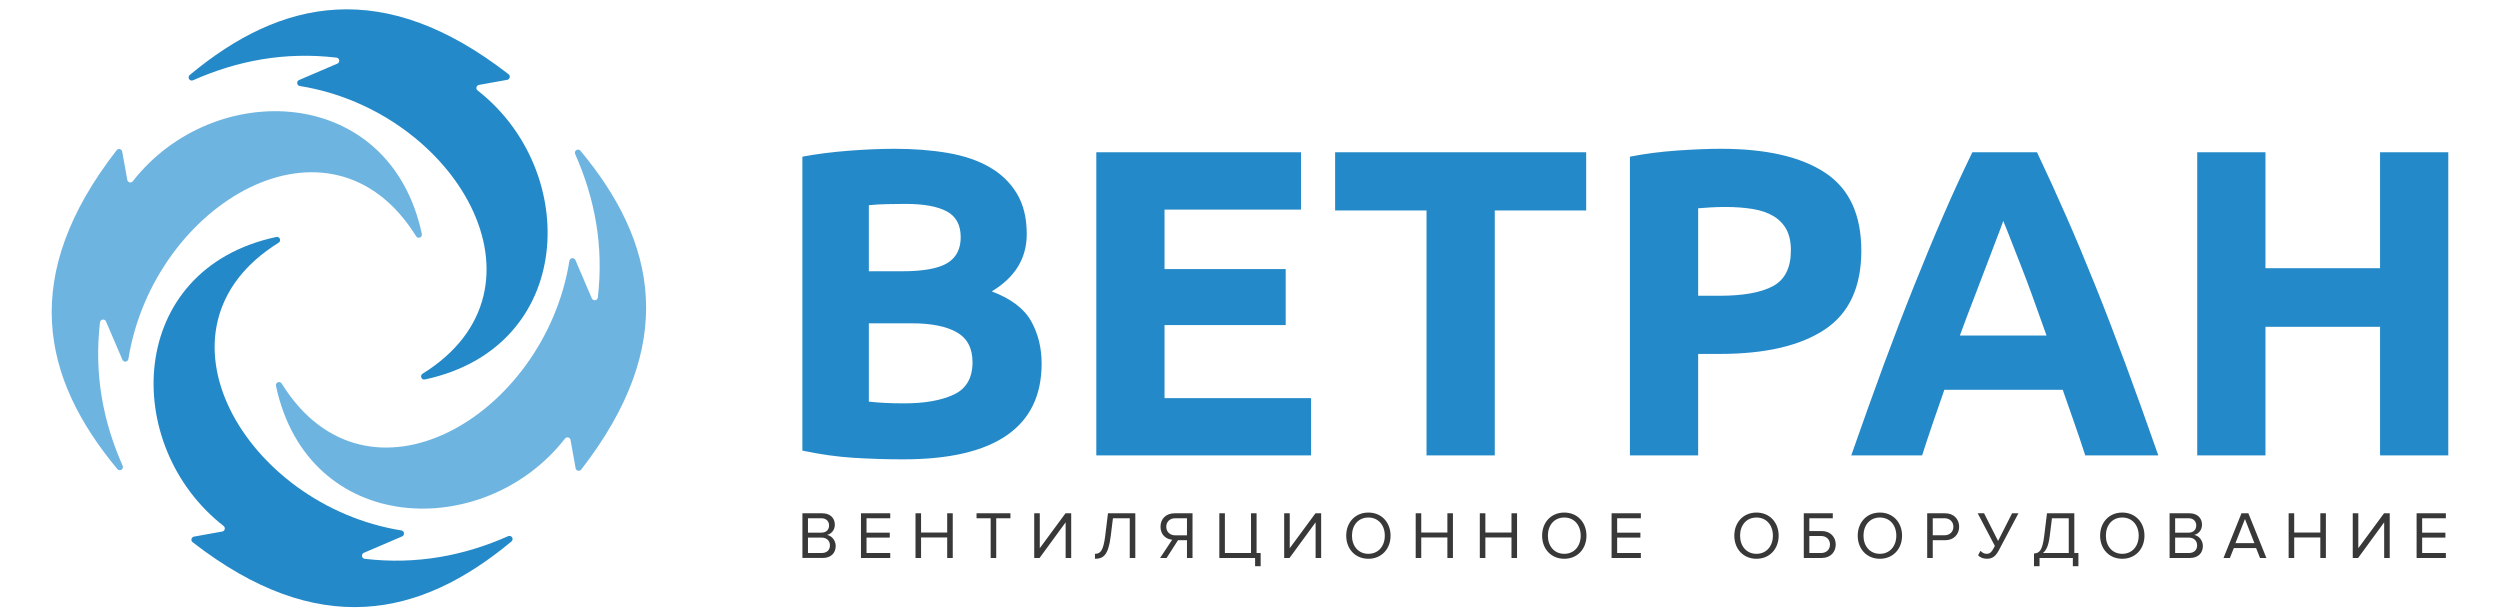 <?xml version="1.0" encoding="UTF-8"?>
<!DOCTYPE svg PUBLIC "-//W3C//DTD SVG 1.1//EN" "http://www.w3.org/Graphics/SVG/1.1/DTD/svg11.dtd">
<!-- Creator: CorelDRAW 2019 (64-Bit) -->
<svg xmlns="http://www.w3.org/2000/svg" xml:space="preserve" width="292mm" height="72mm" version="1.1" style="shape-rendering:geometricPrecision; text-rendering:geometricPrecision; image-rendering:optimizeQuality; fill-rule:evenodd; clip-rule:evenodd"
viewBox="0 0 29200 7200"
 xmlns:xlink="http://www.w3.org/1999/xlink"
 xmlns:xodm="http://www.corel.com/coreldraw/odm/2003">
 <defs>
  <style type="text/css">
   <![CDATA[
    .fil1 {fill:#2489C8}
    .fil2 {fill:#6EB4E0}
    .fil0 {fill:#2489C8;fill-rule:nonzero}
    .fil3 {fill:#383838;fill-rule:nonzero}
   ]]>
  </style>
 </defs>
 <g id="Слой_x0020_1">
  <g id="_1747535066096">
   <path class="fil0" d="M10551.85 5365.2c-194.14,0 -387.42,-5.97 -579.85,-17.88 -192.43,-11.92 -392.52,-40.02 -600.28,-84.3l0 -3433.1c163.48,-30.66 342.29,-53.65 536.42,-68.97 194.14,-15.33 374.64,-22.99 541.53,-22.99 224.79,0 431.7,16.18 620.72,48.53 189.02,32.35 351.66,87.7 487.89,166.04 136.23,78.33 242.67,181.36 319.3,309.08 76.63,127.72 114.95,285.24 114.95,472.56 0,282.68 -136.24,505.77 -408.7,669.25 224.78,85.15 378.04,200.95 459.78,347.4 81.75,146.45 122.62,311.64 122.62,495.55 0,371.24 -135.38,650.53 -406.15,837.85 -270.77,187.32 -673.51,280.98 -1208.23,280.98zm-403.6 -1588.84l0 914.47c57.91,6.82 120.91,11.93 189.03,15.33 68.12,3.41 143.05,5.11 224.79,5.11 238.41,0 430.84,-34.06 577.29,-102.18 146.45,-68.11 219.68,-194.13 219.68,-378.04 0,-163.49 -61.31,-280.13 -183.92,-349.96 -122.61,-69.81 -298.01,-104.73 -526.2,-104.73l-500.67 0zm0 -607.94l388.27 0c245.22,0 420.63,-31.51 526.21,-94.52 105.58,-63 158.37,-164.33 158.37,-303.97 0,-143.05 -54.49,-243.52 -163.48,-301.42 -108.99,-57.9 -269.06,-86.84 -480.23,-86.84 -68.12,0 -141.34,0.84 -219.68,2.55 -78.33,1.7 -148.15,5.96 -209.46,12.77l0 771.43zm2656.57 2150.8l0 -3540.4 2390.91 0 0 669.26 -1593.94 0 0 694.8 1415.14 0 0 653.92 -1415.14 0 0 853.16 1711.45 0 0 669.26 -2508.42 0zm5721.85 -3540.4l0 679.47 -1067.74 0 0 2860.93 -796.98 0 0 -2860.93 -1067.73 0 0 -679.47 2932.45 0zm1573.5 -40.86c527.9,0 933.2,92.8 1215.89,278.43 282.69,185.61 424.03,489.58 424.03,911.91 0,425.74 -143.05,733.12 -429.14,922.14 -286.09,189.03 -694.79,283.54 -1226.11,283.54l-250.33 0 0 1185.24 -796.97 0 0 -3489.3c173.7,-34.06 357.62,-57.91 551.75,-71.53 194.13,-13.62 364.43,-20.43 510.88,-20.43zm51.08 679.46c-57.89,0 -114.94,1.71 -171.14,5.12 -56.2,3.4 -104.73,6.81 -145.6,10.21l0 1021.76 250.33 0c275.88,0 483.63,-37.46 623.27,-112.39 139.65,-74.93 209.46,-214.57 209.46,-418.93 0,-98.76 -17.88,-180.51 -53.63,-245.21 -35.77,-64.72 -86.85,-116.65 -153.28,-155.83 -66.41,-39.16 -147.29,-66.41 -242.66,-81.73 -95.37,-15.33 -200.94,-23 -316.75,-23zm4204.54 2901.8c-40.02,-123.46 -81.74,-249.49 -127.72,-378.9 -45.13,-129.43 -90.26,-258.85 -135.39,-387.42l-1382.77 0c-44.27,129.43 -89.4,258.84 -134.53,388.27 -44.28,130.27 -86.01,255.44 -125.17,378.05l-827.63 0c133.69,-381.46 259.7,-733.96 378.9,-1057.52 120.06,-323.56 236.71,-628.38 351.67,-914.48 114.09,-286.08 226.48,-557.7 338.03,-814.85 110.68,-257.14 226.48,-508.32 345.69,-753.55l755.25 0c116.65,245.23 231.6,496.41 343.99,753.55 113.25,257.15 226.49,528.77 341.44,814.85 114.94,286.1 231.6,590.92 351.65,914.48 120.06,323.56 246.08,676.06 379.76,1057.52l-853.17 0zm-957.9 -2738.32c-17.88,51.1 -43.42,121.77 -78.34,209.47 -34.06,88.55 -73.22,190.73 -116.65,307.38 -43.42,115.8 -92.8,243.52 -146.45,383.16 -54.49,138.79 -108.99,285.24 -165.18,438.5l1012.39 0c-53.64,-153.26 -106.43,-300.57 -157.52,-440.21 -50.24,-139.64 -98.77,-267.36 -144.75,-384.01 -45.13,-115.8 -85.14,-217.97 -120.06,-306.53 -34.06,-88.55 -62.15,-157.52 -83.44,-207.76zm4401.22 -802.08l796.98 0 0 3540.4 -796.98 0 0 -1501.99 -1338.49 0 0 1501.99 -796.98 0 0 -3540.4 796.98 0 0 1353.83 1338.49 0 0 -1353.83z"/>
   <path class="fil1" d="M3254.46 2834.85c-1608.95,998.98 -383.28,3069.05 1433.46,3360.5 16.39,2.62 28.64,15.3 30.64,31.77 2.01,16.44 -6.75,31.65 -21.98,38.18l-446.8 191.48c-15.51,6.65 -24.3,22.35 -21.86,39.05 2.43,16.68 15.33,29.22 32.07,31.17 605.21,70.64 1158.39,-35.66 1675.44,-264.67 16.89,-7.48 36.42,-1.43 46.13,14.29 9.65,15.66 6.38,35.75 -7.75,47.51 -1069.85,890.59 -2262.96,1143.31 -3724.02,8.71 -11.73,-9.1 -16.68,-23.35 -13.16,-37.77 3.52,-14.43 14.55,-24.81 29.16,-27.43l329.71 -59.35c14.55,-2.62 25.56,-12.91 29.12,-27.27 3.58,-14.4 -1.39,-28.65 -13.09,-37.76 -1203.22,-937.83 -1144.21,-2999.27 615.96,-3375.52 17.47,-3.75 34.68,5.28 41.59,21.77 7.04,16.79 0.87,35.77 -14.62,45.34z"/>
   <path class="fil1" d="M4935.54 4365.14c1608.95,-998.99 383.26,-3069.06 -1433.48,-3360.5 -16.39,-2.63 -28.64,-15.3 -30.65,-31.77 -2,-16.45 6.76,-31.65 21.99,-38.18l446.79 -191.49c15.52,-6.65 24.31,-22.34 21.87,-39.04 -2.43,-16.67 -15.33,-29.21 -32.07,-31.18 -605.21,-70.65 -1158.37,35.65 -1675.44,264.67 -16.89,7.49 -36.42,1.44 -46.12,-14.28 -9.66,-15.67 -6.39,-35.75 7.76,-47.51 1069.84,-890.57 2262.94,-1143.32 3724.01,-8.71 11.74,9.1 16.67,23.36 13.17,37.77 -3.54,14.43 -14.57,24.8 -29.18,27.43l-329.71 59.35c-14.55,2.62 -25.56,12.92 -29.12,27.26 -3.58,14.41 1.4,28.66 13.1,37.78 1203.22,937.82 1144.2,2999.26 -615.95,3375.5 -17.48,3.76 -34.7,-5.27 -41.6,-21.76 -7.05,-16.79 -0.88,-35.77 14.63,-45.34z"/>
   <path class="fil2" d="M4860.13 2759.44c-998.99,-1608.95 -3069.04,-383.27 -3360.5,1433.46 -2.63,16.39 -15.3,28.63 -31.77,30.64 -16.45,2 -31.65,-6.75 -38.18,-21.97l-191.49 -446.81c-6.65,-15.51 -22.35,-24.3 -39.04,-21.86 -16.69,2.43 -29.22,15.33 -31.18,32.07 -70.63,605.23 35.65,1158.39 264.67,1675.44 7.49,16.91 1.43,36.46 -14.31,46.13 -15.65,9.65 -35.72,6.38 -47.48,-7.77 -890.59,-1069.83 -1143.32,-2262.92 -8.69,-3724 9.07,-11.73 23.34,-16.68 37.74,-13.16 14.44,3.52 24.81,14.55 27.45,29.16l59.32 329.72c2.64,14.55 12.93,25.53 27.27,29.11 14.4,3.58 28.65,-1.4 37.78,-13.1 937.83,-1203.21 2999.27,-1144.18 3375.51,615.96 3.76,17.47 -5.27,34.67 -21.75,41.59 -16.8,7.05 -35.78,0.88 -45.35,-14.61z"/>
   <path class="fil2" d="M3290.42 4479.98c998.98,1608.95 3069.05,383.28 3360.49,-1433.46 2.62,-16.39 15.31,-28.63 31.78,-30.64 16.44,-2 31.65,6.75 38.18,21.98l191.5 446.8c6.63,15.51 22.35,24.3 39.03,21.86 16.7,-2.43 29.22,-15.31 31.17,-32.07 70.64,-605.21 -35.64,-1158.37 -264.67,-1675.44 -7.48,-16.9 -1.43,-36.43 14.29,-46.12 15.67,-9.66 35.75,-6.39 47.51,7.76 890.57,1069.84 1143.32,2262.92 8.69,3724 -9.08,11.73 -23.35,16.68 -37.75,13.16 -14.43,-3.52 -24.8,-14.55 -27.43,-29.16l-59.35 -329.71c-2.62,-14.56 -12.92,-25.56 -27.28,-29.12 -14.39,-3.58 -28.66,1.4 -37.76,13.09 -937.84,1203.22 -2999.26,1144.21 -3375.51,-615.96 -3.75,-17.47 5.28,-34.68 21.76,-41.58 16.8,-7.05 35.78,-0.88 45.35,14.61z"/>
   <path class="fil3" d="M9609.98 6517.09c95.46,0 151.01,-57.11 151.01,-140.83 0,-62.61 -46.17,-119.72 -101.72,-128.33 47.73,-10.17 91.55,-53.98 91.55,-119.71 0,-78.24 -55.55,-133.01 -146.31,-133.01l-232.39 0 0 521.88 237.86 0zm-16.43 -295.76l-156.49 0 0 -168.22 156.49 0c58.68,0 89.98,37.56 89.98,84.5 0,47.73 -31.3,83.72 -89.98,83.72zm3.13 237.86l-159.62 0 0 -179.96 159.62 0c64.16,0 97.02,42.25 97.02,89.98 0,55.55 -35.99,89.98 -97.02,89.98zm801.29 57.9l0 -57.9 -276.98 0 0 -179.96 271.5 0 0 -57.9 -271.5 0 0 -168.22 276.98 0 0 -57.9 -341.92 0 0 521.88 341.92 0zm730.09 0l0 -521.88 -64.94 0 0 224.55 -305.15 0 0 -224.55 -64.94 0 0 521.88 64.94 0 0 -239.42 305.15 0 0 239.42 64.94 0zm507.87 0l0 -463.98 165.88 0 0 -57.9 -395.92 0 0 57.9 165.1 0 0 463.98 64.94 0zm506.32 0l304.36 -416.25 0 416.25 64.95 0 0 -521.88 -66.51 0 -300.45 407.65 0 -407.65 -64.95 0 0 521.88 62.6 0zm647.14 9.39c93.11,0 155.71,-35.2 183.87,-264.46l25.83 -208.91 196.39 0 0 463.98 64.94 0 0 -521.88 -319.23 0 -32.08 262.11c-21.91,176.83 -57.12,211.26 -119.72,211.26l0 57.9zm836.5 -9.39l133.01 -207.34 104.85 0 0 207.34 64.94 0 0 -521.88 -209.69 0c-96.24,0 -164.32,61.03 -164.32,157.27 0,93.89 64.95,145.53 136.15,151.79l-140.84 212.82 75.9 0zm100.15 -264.46c-61.03,0 -104.06,-41.47 -104.06,-100.15 0,-58.68 43.03,-99.37 104.06,-99.37l137.71 0 0 199.52 -137.71 0zm933.52 360.7l64.94 0 0 -154.14 -47.72 0 0 -463.98 -64.95 0 0 463.98 -305.14 0 0 -463.98 -64.95 0 0 521.88 417.82 0 0 96.24zm402.25 -96.24l304.37 -416.25 0 416.25 64.94 0 0 -521.88 -66.51 0 -300.45 407.65 0 -407.65 -64.94 0 0 521.88 62.59 0zm920.99 9.39c154.15,0 259,-115.8 259,-269.94 0,-154.14 -104.85,-269.94 -259,-269.94 -154.92,0 -258.98,115.8 -258.98,269.94 0,154.14 104.06,269.94 258.98,269.94zm0 -57.9c-117.36,0 -191.69,-90.76 -191.69,-212.04 0,-122.06 74.33,-212.04 191.69,-212.04 116.59,0 191.7,89.98 191.7,212.04 0,121.28 -75.11,212.04 -191.7,212.04zm987.52 48.51l0 -521.88 -64.94 0 0 224.55 -305.15 0 0 -224.55 -64.94 0 0 521.88 64.94 0 0 -239.42 305.15 0 0 239.42 64.94 0zm748.86 0l0 -521.88 -64.94 0 0 224.55 -305.15 0 0 -224.55 -64.94 0 0 521.88 64.94 0 0 -239.42 305.15 0 0 239.42 64.94 0zm551.69 9.39c154.14,0 258.99,-115.8 258.99,-269.94 0,-154.14 -104.85,-269.94 -258.99,-269.94 -154.92,0 -258.98,115.8 -258.98,269.94 0,154.14 104.06,269.94 258.98,269.94zm0 -57.9c-117.37,0 -191.69,-90.76 -191.69,-212.04 0,-122.06 74.32,-212.04 191.69,-212.04 116.59,0 191.7,89.98 191.7,212.04 0,121.28 -75.11,212.04 -191.7,212.04zm894.41 48.51l0 -57.9 -276.98 0 0 -179.96 271.5 0 0 -57.9 -271.5 0 0 -168.22 276.98 0 0 -57.9 -341.93 0 0 521.88 341.93 0zm1350.47 9.39c154.15,0 258.99,-115.8 258.99,-269.94 0,-154.14 -104.84,-269.94 -258.99,-269.94 -154.92,0 -258.98,115.8 -258.98,269.94 0,154.14 104.06,269.94 258.98,269.94zm0 -57.9c-117.36,0 -191.69,-90.76 -191.69,-212.04 0,-122.06 74.33,-212.04 191.69,-212.04 116.59,0 191.7,89.98 191.7,212.04 0,121.28 -75.11,212.04 -191.7,212.04zm552.49 -473.37l0 521.88 209.68 0c104.85,0 163.54,-71.98 163.54,-157.27 0,-85.28 -60.26,-157.26 -163.54,-157.26l-144.74 0 0 -149.45 273.85 0 0 -57.9 -338.79 0zm201.87 265.24c61.81,0 104.05,40.69 104.05,99.37 0,58.68 -42.24,99.37 -104.05,99.37l-136.93 0 0 -198.74 136.93 0zm687.05 266.03c154.14,0 258.99,-115.8 258.99,-269.94 0,-154.14 -104.85,-269.94 -258.99,-269.94 -154.93,0 -258.99,115.8 -258.99,269.94 0,154.14 104.06,269.94 258.99,269.94zm0 -57.9c-117.37,0 -191.69,-90.76 -191.69,-212.04 0,-122.06 74.32,-212.04 191.69,-212.04 116.58,0 191.69,89.98 191.69,212.04 0,121.28 -75.11,212.04 -191.69,212.04zm617.42 48.51l0 -207.34 144.75 0c103.28,0 163.53,-71.99 163.53,-157.27 0,-85.29 -58.68,-157.27 -163.53,-157.27l-209.69 0 0 521.88 64.94 0zm136.93 -265.24l-136.93 0 0 -198.74 136.93 0c61.81,0 104.06,40.69 104.06,99.37 0,58.68 -42.25,99.37 -104.06,99.37zm494.58 274.63c74.32,0 108.76,-39.9 141.61,-101.72l227.69 -429.55 -74.32 0 -163.54 323.14 -163.53 -323.14 -74.33 0 200.31 381.05 -9.39 17.99c-28.96,53.99 -46.17,74.33 -87.63,74.33 -28.96,0 -52.43,-15.65 -71.21,-35.21l-27.38 51.65c18.78,23.46 57.89,41.46 101.72,41.46zm550.9 86.85l64.94 0 0 -96.24 388.87 0 0 96.24 64.95 0 0 -154.14 -47.73 0 0 -463.98 -319.23 0 -32.08 262.11c-21.91,176.83 -57.12,203.44 -119.72,207.35l0 148.66zm183.87 -351.31l25.83 -208.91 196.39 0 0 406.08 -302.02 0c38.34,-28.95 66.5,-86.85 79.8,-197.17zm847.46 264.46c154.14,0 258.99,-115.8 258.99,-269.94 0,-154.14 -104.85,-269.94 -258.99,-269.94 -154.93,0 -258.99,115.8 -258.99,269.94 0,154.14 104.06,269.94 258.99,269.94zm0 -57.9c-117.37,0 -191.7,-90.76 -191.7,-212.04 0,-122.06 74.33,-212.04 191.7,-212.04 116.58,0 191.69,89.98 191.69,212.04 0,121.28 -75.11,212.04 -191.69,212.04zm790.33 48.51c95.46,0 151.02,-57.11 151.02,-140.83 0,-62.61 -46.17,-119.72 -101.72,-128.33 47.73,-10.17 91.55,-53.98 91.55,-119.71 0,-78.24 -55.56,-133.01 -146.32,-133.01l-232.38 0 0 521.88 237.85 0zm-16.42 -295.76l-156.49 0 0 -168.22 156.49 0c58.68,0 89.98,37.56 89.98,84.5 0,47.73 -31.3,83.72 -89.98,83.72zm3.12 237.86l-159.61 0 0 -179.96 159.61 0c64.17,0 97.02,42.25 97.02,89.98 0,55.55 -35.98,89.98 -97.02,89.98zm906.15 57.9l-210.48 -521.88 -80.59 0 -209.7 521.88 74.34 0 46.16 -115.8 259.77 0 46.17 115.8 74.33 0zm-140.06 -173.7l-221.43 0 111.11 -280.89 110.32 280.89zm834.94 173.7l0 -521.88 -64.94 0 0 224.55 -305.15 0 0 -224.55 -64.94 0 0 521.88 64.94 0 0 -239.42 305.15 0 0 239.42 64.94 0zm376.42 0l304.37 -416.25 0 416.25 64.94 0 0 -521.88 -66.51 0 -300.45 407.65 0 -407.65 -64.94 0 0 521.88 62.59 0zm1025.07 0l0 -57.9 -276.98 0 0 -179.96 271.5 0 0 -57.9 -271.5 0 0 -168.22 276.98 0 0 -57.9 -341.93 0 0 521.88 341.93 0z"/>
  </g>
 </g>
</svg>
